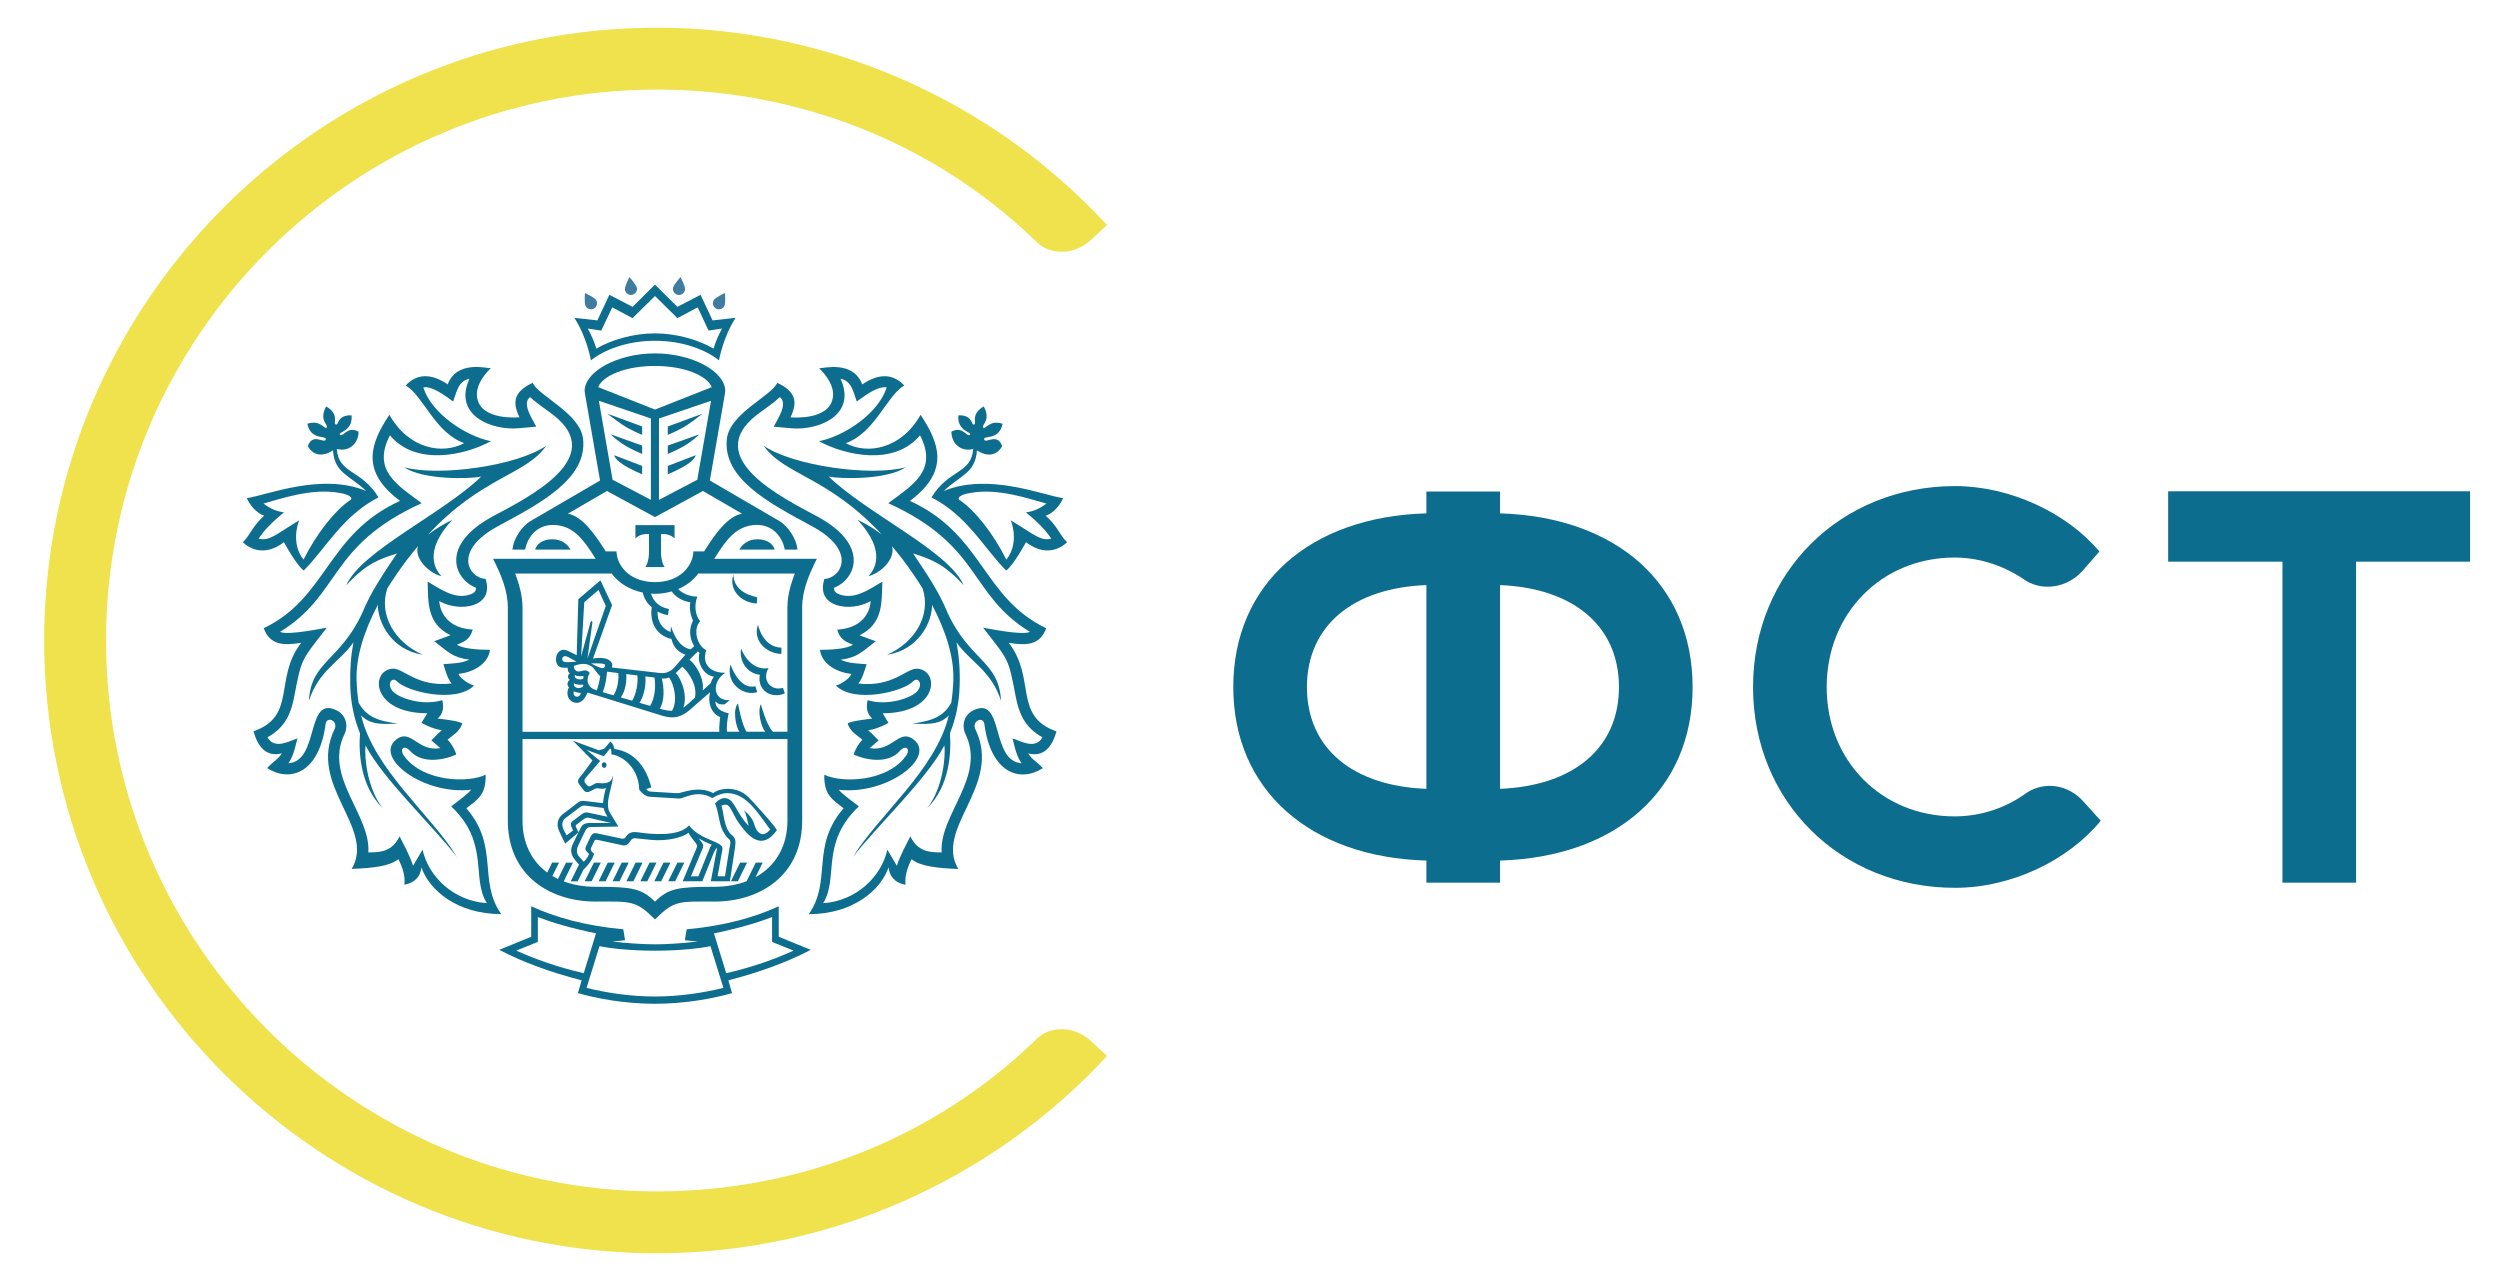 <?xml version="1.0" encoding="UTF-8"?> <!-- Generator: Adobe Illustrator 26.3.1, SVG Export Plug-In . SVG Version: 6.00 Build 0) --> <svg xmlns="http://www.w3.org/2000/svg" xmlns:xlink="http://www.w3.org/1999/xlink" id="Слой_1" x="0px" y="0px" viewBox="0 0 1755 899" style="enable-background:new 0 0 1755 899;" xml:space="preserve"> <style type="text/css"> .st0{fill:#EFE24C;} .st1{fill-rule:evenodd;clip-rule:evenodd;fill:#0D6D8E;} .st2{fill-rule:evenodd;clip-rule:evenodd;fill:#3F7C9F;} .st3{fill:#0D6D8E;} </style> <g> <g> <path class="st0" d="M74.44,449.62c0,213.25,173.5,386.74,386.74,386.74c98.41,0,192.85-36.63,263.81-104.41 c4.11-3.93,8.87-9.44,20.85-9.44c7.65,0,14.86,3.61,20.08,8.42c2.8,2.57,11.2,10.36,11.2,10.36 c-81.28,88.04-196.43,138.52-315.94,138.52C223.98,879.81,31,686.83,31,449.62C31,212.41,223.98,19.44,461.18,19.44 c119.51,0,234.66,50.48,315.94,138.51c0,0-8.4,7.79-11.2,10.37c-5.22,4.81-12.43,8.41-20.08,8.41c-11.98,0-16.74-5.51-20.85-9.43 C654.03,99.52,559.59,62.88,461.18,62.88C247.94,62.88,74.44,236.37,74.44,449.62"></path> <path class="st1" d="M327.37,567.4c7.6-6.02,13.89-9.03,13.57-23.6c-11.4,5.83-43.72,5.51-57.22-13.07 c-3.82-5.3,0.27-7.96,3.95-3.79c9.24,10.48,26.37,5.74,32.62,2.71c-1-3.62-3.76-8.3-6.11-10.31c2.34-2.31,8.95-5.73,10.3-11.62 c-3.53-1.92-17.24-3.29-17.24-3.29c2.2-2.13,4.94-5.08,3.3-12.92c-14.01,4.3-31.31-1.55-35.24-6.73c-3.86-5.1,0.07-9.89,3.33-6.51 c6.97,7.32,41.38,15.73,54.18,2.98c-4.75-1.32-10-5.57-10.94-8.2c11.84-1.19,21.28-8.18,22.06-16.89 c-6.54,0-18.92-0.47-23.14-3.64c5.69-2.11,9.27-4.16,11.06-10.52c-21.66-1.32-23.38-17.4-23.49-20.06 c14.1,8.13,38.95,4.52,32.53-15.52c-11.74-0.63-23.56-19.61,8.71-37.06c29.34-15.89,62.7-33.01,59.74-61.18 c-1.91-18.06-31.61-30.36-35.38-39.48c-12.4,5.91-14.89,12.76-9.3,24.22c0,0-27.61,2.76-29.78-14.24 c-0.95-7.63,4.13-14.76,9.61-20.2c-3.12,0-23.91-5.57-30.19,11.37c-11.66-7.95-21.62-7.66-29.49,0.74 c12.53,7.43,20.29,32.97,41.02,40.5c-14.74,7.99-38.58,4.64-52.49-19.91c-13.17,19.83-20.74,39.47,7.49,60.44 c-51.39,23.38-51.02,68.07-95.7,89.38c4.52,12.16,14.09,12.16,26.27,10.26c-19.32,25.11-2.85,51.39-33.44,62.12 c2.86,10.25,8.61,18.43,19.89,15.44c-3.21,5-5.32,4.9-10.31,10.39c16.72,10.53,36.56,2.91,41.04-30.88 c0.8-6.04,9.11-2.26,6.24,3.66c-19.07,39.41,29.13,69.05,12.09,97.98c15.04-0.63,26.49-1.81,32.75-6.87 c3.07,6.05,4.92,12.07,4.25,17.99c8.31-1.68,11.34-6.59,11.9-12.25c5.45,15.89,24.91,32.85,56.05,32.85 C335.32,618.19,350.71,594.29,327.37,567.4 M296.63,596.45l-6.65,11.31c-2.4-7.45-6.71-15.17-9.47-20.67 c-5.34,11.03-13.79,11.25-21.94,11.3c1.81-26.37-31.37-52.91-16.76-83.02c2.91-6.03,1.01-13.41-5.26-16.57 c-22.23-11.27-11.94,35.56-34.15,36.99c4.26-5.34,5.83-16.45,6.48-17.42c-4.73,1.23-16.04,8.43-21.13-0.79 c12.99-7.07,16.71-17.71,18.76-28.38c2.59-13.52,3.78-19.78,6.4-25.32c2.74-5.93,7.12-11.06,16.52-23.26 c-2.23,0.32-27.24,5.61-32.86,2.98c43.26-26.56,33.52-60.31,99.45-90.38c-17.29-12.85-34.97-23.11-22.29-47.63 c18.08,21.7,52.4,14.2,70.92,4.11c-18.31-3.66-41.91-19.82-47.52-37.77c6.88-1.07,15.85,6.42,20.99,9.91 c2.47-6.63,3.46-14.34,11.49-16.01c-10.71,22.93,10.47,34.9,30.66,34.98c3.14,0,16.21-1.33,16.21-1.33 c-2.1-4.29-10.54-16.02-4.4-20.76c4.96,4.63,10.83,8.35,16.2,12.46c39.26,30.38-18.68,58.55-42.38,71.33 c-37.18,20.1-27.23,44.03-11.69,50.13c-0.05,2.7-1.72,3.88-4.31,4.75c-10.87,3.61-21.06-4.13-29.73-9.11 c0.52,15.02-0.5,29.43,16.08,37.68l-11.43,4.17c9.82,7.48,12.82,11.43,24.63,12.96c-5.51,2.7-12.37,2.63-18.23,3.18 c1.48,4.16,2.69,9.78,5.79,13.51c-24.19,2.89-33.87-10.94-41.38-10.38c-15.96,1.2-14.95,31.26,24.33,31.3l-4.07,6.73 c0,0,7.43,4.34,14.27,5.17c-2.61,2.11-5.12,4.98-7.33,7.15l6.28,5.42c-16.05,2.86-20.58-14.22-30.99-5.99 c-15.88,12.6,19.12,39.14,52.67,35.19c-2.81,3.62-10.7,8.93-14.09,11.68c27.33,25.83,13.85,50.15,25.09,67.97 C318.18,632.46,300.72,615.17,296.63,596.45"></path> <path class="st1" d="M253.51,502.19c5.69,5.93,12.56,6.54,25.61,5.73c-14.33-1.75-22.39-5.25-27.4-14.75 c-0.73-4.93-1.22-10.19-1.41-15.79c-0.46-15.1,4.51-33.07,14.93-52.76c-0.06,12.35,9.71,31.75,31.55,34.99 c-19.62-8.58-31.16-27.9-24.88-46.61c4.1-6.54,8.7-13.27,13.87-20.13c2.58-3.3,5.1-6.49,7.56-9.44 c-2.62,9.52,8.91,19.38,16.62,21.03c-4.18-4.09-13.16-17.35,7.58-39.55c-5.8,2.76-12.19,6.62-17.04,10.4 c37.68-40.7,68.67-41.86,82.9-62.33c-20.61,14.09-75.18,21.71-99.72,15.04c13.54,9.04,46.15,8.22,54.13,6.54 c-26.59,25.84-84.65,52.55-94.71,76.31c14.14-15.51,23.3-18.35,35.54-22.35c-9.64,14.41-18.33,27.05-24.32,41.74 c-15.43,33.54-36.09,33.98-37.45,61.65c7.04-21.45,21.34-26.89,31.26-40.97c-1.75,9-2.56,18.96-2.25,30.48 c0.35,12.5,2.85,23.51,6.83,33.35c-1.01,13.68,0.22,37.05,15.9,52.48c-10.66-13.5-12.94-35.42-12-43.97 c12.27,23.68,47.29,56.41,64.2,78.4C303.88,573.36,262.4,540.32,253.51,502.19"></path> <path class="st1" d="M640.98,388.5c12.18,4,21.35,6.84,35.49,22.35c-10.02-23.75-68.15-50.46-94.73-76.31 c7.98,1.68,40.61,2.52,54.13-6.53c-24.5,6.67-79.08-0.95-99.72-15.05c14.26,20.49,45.21,21.63,82.91,62.34 c-4.83-3.78-11.24-7.66-17.06-10.39c20.72,22.19,11.77,35.45,7.56,39.54c7.74-1.65,19.26-11.51,16.64-21.03 c2.48,2.96,5,6.14,7.58,9.44c5.18,6.86,9.77,13.61,13.84,20.13c6.3,18.7-5.28,38.03-24.85,46.61 c21.84-3.21,31.63-22.64,31.52-34.99c10.44,19.69,15.43,37.66,14.96,52.76c-0.2,5.6-0.68,10.85-1.42,15.78 c-5.03,9.52-13.09,13.01-27.38,14.75c13.06,0.82,19.89,0.22,25.62-5.72c-8.89,38.15-50.38,71.18-67.31,99.46 c16.93-21.99,51.89-54.72,64.22-78.4c0.95,8.56-1.35,30.48-12,43.98c15.68-15.43,16.89-38.8,15.88-52.49 c3.97-9.82,6.45-20.83,6.82-33.34c0.37-11.51-0.5-21.49-2.24-30.48c9.93,14.08,24.22,19.52,31.27,40.97 c-1.35-27.67-22-28.09-37.49-61.65C659.27,415.55,650.62,402.89,640.98,388.5"></path> <path class="st1" d="M708.17,451.28c12.17,1.92,21.74,1.92,26.28-10.26c-44.71-21.28-44.33-65.98-95.71-89.37 c28.25-20.97,20.63-40.62,7.52-60.44c-13.91,24.55-37.82,27.9-52.49,19.91c20.68-7.53,28.49-33.07,41.02-40.51 c-7.84-8.4-17.85-8.69-29.52-0.73c-6.31-16.94-27.08-11.36-30.2-11.36c5.45,5.44,10.6,12.56,9.63,20.2 c-2.15,16.99-29.78,14.24-29.78,14.24c5.57-11.47,3.09-18.32-9.3-24.23c-3.79,9.12-33.43,21.44-35.37,39.47 c-2.97,28.19,30.42,45.31,59.73,61.19c32.27,17.45,20.43,36.43,8.75,37.07c-6.49,20.03,18.36,23.64,32.49,15.51 c-0.07,2.66-1.85,18.76-23.51,20.07c1.82,6.35,5.4,8.4,11.07,10.51c-4.24,3.17-16.59,3.64-23.13,3.64 c0.77,8.71,10.24,15.71,22.09,16.89c-0.95,2.62-6.21,6.88-10.94,8.19c12.8,12.76,47.18,4.36,54.2-2.97c3.2-3.37,7.11,1.41,3.3,6.5 c-3.95,5.19-21.24,11.04-35.26,6.73c-1.6,7.84,1.09,10.83,3.31,12.94c0,0-13.71,1.37-17.26,3.29c1.34,5.89,7.99,9.31,10.32,11.62 c-2.33,2-5.11,6.69-6.11,10.3c6.29,3.04,23.41,7.77,32.6-2.7c3.73-4.17,7.8-1.51,4,3.77c-13.53,18.6-45.84,18.9-57.26,13.09 c-0.31,14.56,5.98,17.56,13.56,23.59c-23.36,26.9-7.93,50.8-24.44,74.32c31.11,0,50.56-16.97,56.02-32.84 c0.62,5.67,3.6,10.57,11.89,12.26c-0.63-5.93,1.21-11.95,4.23-18c6.31,5.06,17.79,6.24,32.8,6.87 c-17.03-28.92,31.17-58.56,12.05-97.98c-2.82-5.93,5.48-9.69,6.28-3.67c4.47,33.8,24.32,41.43,41.06,30.89 c-5.04-5.5-7.11-5.4-10.33-10.39c11.26,2.99,17.01-5.19,19.9-15.43C711.06,502.68,727.53,476.41,708.17,451.28 M710.74,518.38 c0.59,0.97,2.19,12.07,6.45,17.42c-22.24-1.43-11.94-48.26-34.17-36.99c-6.27,3.17-8.13,10.53-5.23,16.57 c14.54,30.1-18.6,56.64-16.74,83.02c-8.19-0.05-16.69-0.27-21.99-11.29c-2.72,5.48-7.08,13.21-9.46,20.65l-6.66-11.29 c-4.12,18.7-21.58,36.01-45.11,37.57c11.18-17.82-2.25-42.13,25.11-67.97c-3.44-2.76-11.29-8.07-14.13-11.67 c33.58,3.93,68.56-22.61,52.67-35.19c-10.39-8.23-14.96,8.84-30.97,5.98l6.27-5.43c-2.18-2.15-4.75-5.02-7.34-7.14 c6.84-0.82,14.27-5.18,14.27-5.18l-4.08-6.72c39.32-0.04,40.27-30.11,24.36-31.3c-7.47-0.55-17.2,13.26-41.4,10.4 c3.05-3.74,4.31-9.35,5.81-13.52c-5.82-0.54-12.76-0.49-18.25-3.18c11.83-1.53,14.79-5.48,24.63-12.94l-11.39-4.19 c16.57-8.25,15.53-22.66,16.03-37.68c-8.64,5-18.88,12.72-29.69,9.12c-2.59-0.88-4.27-2.07-4.33-4.76 c15.55-6.11,25.46-30.03-11.69-50.12c-23.69-12.79-81.67-40.96-42.38-71.34c5.37-4.12,11.21-7.84,16.15-12.45 c6.17,4.73-2.26,16.44-4.35,20.75c0,0,13.05,1.32,16.15,1.32c20.25-0.09,41.46-12.04,30.72-35.01c8.03,1.68,8.99,9.4,11.44,16.03 c5.16-3.48,14.11-10.97,21.04-9.92c-5.62,17.97-29.2,34.11-47.54,37.79c18.52,10.08,52.87,17.59,70.93-4.13 c12.66,24.55-4.99,34.79-22.3,47.64c65.93,30.06,56.19,63.82,99.46,90.37c-5.6,2.64-30.66-2.65-32.9-2.96 c9.44,12.17,13.84,17.31,16.57,23.23c2.62,5.56,3.78,11.81,6.38,25.33c2.06,10.68,5.79,21.33,18.74,28.4 C726.72,526.82,715.44,519.62,710.74,518.38"></path> <path class="st1" d="M396.73,592.24l9.4-7.97l-1.43-2.84c-1.03-2.06-0.48-2.18,0.61-2.99l4.96-3.71c1.14-0.93,2.36-0.82,3.75-0.5 l14.91,3.5h-15.72c-3.64,0.25-4.69,1.63-6,4.33l-1.09,2.21l-4.03,8.32c-1.38,2.84-2.09,6.66,1.51,10.96l2.86,3.4l-5.79,11.72h4.87 l4.01-8.12c0.32-0.3,6.23-5.69,7.49-11.29c-1.7-1.4-2.93-2.36-1.98-4.31l1.82-3.89c0.59-1.29,0.8-1.82,2.53-1.48l15.63,3.37 c1.95,0.54,4.81,1.4,6.91-1.74c2.13-3.27,2.43-2.92,7.4-2.43l7.99,0.85c10.9,1.04,21.79-1.7,26.05-5.05 c1.47,3.38,4.43,5.95,5.81,8.6c0.51,0.98-0.33,2.36-1.01,4.07l-8.96,21.4h13.82l7.81-19.53c0.73-1.87,1.78-3.36,2.6-4.11 l-4.49,23.64h13.41l3.56-23.39c0.78-5.19,0.32-6.88-2.18-9.01c-5.6-4.71-5.46-14.63-7.27-20.64c0.95-0.55,2.05-0.82,3.37-0.66 c2.93,0.25,5.12,7.72,8.58,12.53c6.85,9.65,16.22,20.29,26.94,5.31c-1.03-1.73-2.15-3.29-3.45-4.77l-2.99-3.51 c-1.74-1.94-10.05-11.44-13.51-14.86c-7.86-7.93-19.95-6.71-24.76-2.88c-10.91-5.71-22.41,0.29-25.13,0.08l-18.77-1.13 c-0.86-0.06-2.16-0.35-3.08-1.82l3.48-1.15c-3.26-13.59-11.46-24.98-25.81-26.93c0,0-0.84-4.29-3.03-5.11l-4.28,5.04 c-1.22,0.16-2.53,0.54-3.61,1.01l-18.3-6.82l13.74,13.9c0,0-7.13,10.09-9.16,12.16c-1.35,1.87-1.22,3.35,0.29,5.16l2.67,3.5 c1.38,1.81,2.89,1.74,5.09,0.61l3.02-1.56c1.31-1.1,5.71,1.06,7.61-0.66c-1.21,3.95-1.82,7.76-2.09,10.77l-12.35-1.47 c-2.69-0.38-3.91,0-5.55,1.27l-10.53,8.1c-3.43,2.65-4.5,7.19-2.39,11.62L396.73,592.24z M498.61,594.58l-8.36,20.59h-5.19 l8.35-19.95c0.87-2.57-0.77-3.77-2.86-6.59c3.11,1.74,5.32,2.9,9.07,4.32C499.31,593.54,498.91,593.87,498.61,594.58 M418.04,549.94l-2.38,1.27c-1.66,0.96-2.49,1.38-3.94-0.41l-1.03-1.31c-0.53-0.62-0.69-2.16,0.37-3.34l10.26-11.94l-9.45-7.76 l12.03,4.43l4.41-5.49c1.29,1.1,0.84,4.27,0.84,4.27c4.89,0,19.05,7.04,19.59,24.69c0,0,3.21,4.73,7.29,4.98l20.86,1.26 c3.45,0,12.09-6.6,23.22-0.37c2.8-1.69,5.81-3.03,8.89-3.38c9.8-0.74,17,6.1,22.37,12.96c3.92,4.96,9.29,12.58,9.29,12.58 c-2.31,2.75-4.58,3.67-6.5,2.97c-2.89-1.49-3.83-3.82-4.76-7.02c-1.45-5.12-7.09-9.51-7.09-9.51c1.92,3.44,2.32,7.33,3.23,10.92 c-8.16-8.07-9.68-17.92-15.38-19.28c-2.54-0.64-5.48,0.45-8.2,3.61c2.87,6.68,2.72,14.4,5.67,19.57c2.24,3.86,2.71,4.22,3.71,5.04 c2.41,1.73,1.04,4.84,0.68,7.1l-3.09,19.38h-5.2l3.43-18.96c1.05-5.79-15.17-5.79-23.47-16.79c-7.08,8.27-26.91,6.19-35.5,4.92 c-3.45-0.53-6.85-0.3-8.75,3.1c-1.12,1.91-2.98,1.33-4.12,1.07l-15.64-3.37c-2.74-0.64-3.94-0.1-5.16,2.42l-3.12,6.47 c-0.7,1.53-0.66,2.64,0.59,3.86l1.47,1.58c-0.88,3.11-3.71,5.48-3.71,5.48l-3.42-3.84c-1.66-1.94-1.75-4.76-0.43-7.51l5.06-10.58 c0.6-1.16,1.69-2.45,3.82-2.45l19.36-0.29l-5.93-9.66c-4.41-7.24,2.91-20.15,1.82-26.25 C429.46,552.57,419.57,548.84,418.04,549.94 M397,574.28l9.18-6.97c1.64-1.25,2.72-2.05,4.57-1.8l12.95,1.71 c0.71,3.09,2.79,6.13,2.79,6.13l-13.79-2.9c-1.95-0.24-2.53-0.14-4.35,1.17l-6.52,4.94c-1.31,1-1.33,2.6-0.59,4.18l1.04,2.26 l-4.54,3.45l-1.75-3.28C394.22,579.68,394.1,576.52,397,574.28"></path> <path class="st1" d="M436.91,325.8c5,3.47,13.87,7.17,13.87,7.17v-5.9l-19.54-7.49C431.24,319.59,431.24,321.98,436.91,325.8"></path> <path class="st1" d="M450.79,318.69v-5.88l-22.18-7.93c0,0,2.63,2.81,8.31,6.67C441.91,315,450.79,318.69,450.79,318.69"></path> <path class="st1" d="M450.79,305.3v-5.91l-24.29-8.94c0,0,4.75,3.85,10.42,7.7C441.91,301.62,450.79,305.3,450.79,305.3"></path> <path class="st1" d="M519.03,385.82h24.84c-1.03-3.61-4.89-7.25-12.15-7.25C524.88,378.57,520.75,382.54,519.03,385.82"></path> <path class="st1" d="M493.05,290.45l-24.26,8.94v5.91c0,0,8.88-3.69,13.9-7.15C488.33,294.3,493.05,290.45,493.05,290.45"></path> <path class="st1" d="M488.32,319.59l-19.54,7.49v5.9c0,0,8.88-3.71,13.9-7.16C488.32,321.98,488.32,319.59,488.32,319.59"></path> <path class="st1" d="M490.96,304.89l-22.18,7.92v5.88c0,0,8.91-3.7,13.89-7.14C488.32,307.69,490.96,304.89,490.96,304.89"></path> <path class="st1" d="M387.77,378.57c-7.24,0-11.09,3.63-12.13,7.25h24.86C398.74,382.54,394.68,378.57,387.77,378.57"></path> <path class="st1" d="M509.13,274.55c0-13.97-23.47-26.47-49.36-26.47c-25.9,0-49.38,12.51-49.38,26.47l0.54,3.43l10.3,59.35 l-48.94,28.54c-5.21,3.03-11.73,11.48-12.55,19.96h8.92c1.48-8.47,8.17-17.88,20.66-17.29c11.29,0.59,17.99,7.47,24.64,17.29 l1.72,2.59l2.46,3.87h-71.98c5.29,10.62,10.33,21.89,10.33,34.11v149.66c0,38.51,29.57,56.84,61.6,56.84 c24.73,0,28.07-1.12,41.72,12.53c13.61-13.65,16.93-12.53,41.73-12.53c31.99,0,61.59-18.33,61.59-56.84V426.38 c0-12.22,5-23.49,10.3-34.11h-72.03l2.48-3.87l1.72-2.59c6.62-9.82,13.34-16.7,24.65-17.29c12.45-0.59,19.16,8.82,20.65,17.29h8.9 c-0.79-8.48-7.35-16.92-12.55-19.96l-48.94-28.54l10.33-59.35L509.13,274.55z M420.42,281.36l36.51,12.41v57.16l-26.9-14.15 L420.42,281.36z M429.38,402.62c4.8,6.58,12.6,11.45,21.82,13.36c0.78,3.47,2.65,7.27,6.32,10.32 c-1.52,10.21,2.86,19.75,13.86,22.28c1.14,5.21,4.38,9.15,9.78,11.01l-7.64,8.81c-2.91,3.39-6.72,4.47-9.88,4.08l-34.11-3.89 c1.47-3.78-2.46-8.17-13.25-6.28l13.41-37.51l-8.19-17.41l-15.51,13.24l-1.15,39.33l-6.58-3.24c-8.67-3.74-11.19,11.92-2.96,11.99 l3.27,0.05c-0.21,1.59,0.27,3.39,1.54,3.93c-1.54,0.64-2.02,3.56-0.05,4.6c-1.97,0.91-2.23,3.89-0.64,5.18 c-1.74,2.9-1.98,9.14,4,10.74c4.89,1.29,7.95-3.98,8.96-7.05l53.07,16.45c7.52,2.15,12.86,0.95,19.09-4.53l13.86-12.11 c-1.74,7.92,1.12,15.06,7.14,17.42c0,0-0.87,7.12-0.6,10.32H366.81v-87.31c0-8.14-2.35-16.26-5.14-23.76H429.38z M486.46,435.75 c-2.92,5.58-2.62,12,0.81,17.82l-2.3,2.24c-9.95-1.25-13.88-16.08-13.88-16.08c-0.19,1.33-0.31,2.64-0.3,3.95 c-5.81-2.14-9.48-7.3-9.18-14.37c2.19,1.22,4.67,2.09,7.29,2.54l0.69-4.34c-6.97-1.22-11.02-5.56-12.57-10.7 c-0.33-0.02-0.63-0.1-0.95-0.13c1.24,0.11,2.45,0.19,3.72,0.19c4.13,0,8.04-0.63,11.72-1.71c2.89,4.11,8.01,7.06,13.16,7.63 C483.88,426.17,484.27,430.46,486.46,435.75 M501.2,475.03c-0.99,1.33-1.81,2.9-2.33,4.59l-5.54,5.09 c1.11-8.12-4.35-17.72-9.33-21.64l5.91-5.8l1.18,1.18C489.11,463.64,492.96,473.82,501.2,475.03 M474.4,472.48l4.57-4.48 c4.64,4.07,10.77,13.15,8.85,21.77l-4.99,4.56c-1.02,0.99-2.08,1.73-3.16,2.39C482.77,489.02,478.81,477.16,474.4,472.48 M464.55,476.28h0.15c1.67,0.25,3.43-0.03,5.04-0.7c3.48,5,6.21,16.31,2.02,23.38c-2.37,0.04-4.69-0.38-6.86-0.99l-1.73-0.52 C466.7,491.98,466.19,482.32,464.55,476.28 M453.01,474.83l6.44,0.81c1.03,5.36,0.35,14.62-3.05,19.88l-7.5-2.15 C452.18,488.89,453.73,479.68,453.01,474.83 M439.58,473.2l7.81,0.93c0.77,4.3-0.7,13.42-3.64,17.76l-7.96-2.31 C438.97,485.41,440.14,477.99,439.58,473.2 M407.95,471.11c-3.65,1.18-5.24-1.45-5.09-3.68c7.14-2.61,10.31-0.93,12.41,0.41 c1.91,1.21,3.51,4.64,6.08,6.79c-0.42,2.93-1.32,7.15-2.37,9.98c-7.29-1.87-7.67-8.29-4.95-12.2 C412.51,470.61,410.89,470.16,407.95,471.11 M402.85,485.36c0,0,2.17,0.9,4.92,1.12c-0.31,1.51-1.48,2.96-3.33,2.54 C402.9,488.68,402.2,486.77,402.85,485.36 M395.67,464.45c-1.82-1.22-0.99-3.83,1.01-3.83c2.19,0.05,5.12,2.54,8.02,3.79 C404.7,464.41,397.12,465.43,395.67,464.45 M403.08,479.63c1.58,1.52,6.3,0.95,6.3,0.95l0.17,0.95 C407.49,484.27,401.77,483.03,403.08,479.63 M409.45,476.49c-3.39,1.35-6.85-0.5-5.78-2.67c1.57,1.41,5.94,0.72,5.94,0.72 L409.45,476.49z M414.41,437.2l-6.46,23.56l2.2-38.01l10.02-8.58l5.1,11.18l-12.88,36.93l3.41-24.85 C416.11,435.7,414.7,435.51,414.41,437.2 M414.88,465.75c0,0,7.21-0.34,9.24,0.42c1.5,0.64,0.47,3.14-1.46,2.87 C420.64,468.79,414.88,465.75,414.88,465.75 M426.18,471.5l7.83,0.98c0.6,4.29-0.53,11.58-3.32,15.63l-7.6-2.19 C425.11,481.1,425.62,476.61,426.18,471.5 M552.79,576.05c0,18.2-8.42,32.04-22.41,39.71l5.01-10.2h-4.86l-6.42,13.06 c-6.67,2.54-14.23,3.91-22.58,3.91c-25.55,0-32.31,1.04-41.73,10.45c-9.48-9.41-16.23-10.45-41.72-10.45 c-8.3,0-15.86-1.36-22.49-3.85h0.16l6.44-13.11h-4.85l-5.64,11.47c-1.36-0.64-2.65-1.33-3.91-2.07l4.63-9.41h-4.82l-3.44,7 c-10.94-8.05-17.36-20.63-17.36-36.51v-57.25h185.98V576.05z M557.96,402.62c-2.89,7.5-5.2,15.62-5.2,23.76v87.31h-10.15 c-4.61-4.47-8.51-19.36-8.51-19.36c-2.53,5.37,0.37,16.2,3.08,19.36H524.1c-3.24-4.4-6.05-19.9-6.05-19.9 c-3.9,4.46-1.43,16.52,0.99,19.9h-8.69c-0.54-6.21,1.23-12.97,1.23-12.97c-4.55-0.84-9.38-3.22-9.37-8.29 c2.3,2.16,3.23,2.12,6.41,2.05l3.69-2.9c-12.25,0.4-12.82-13.05-3.11-19.33c-9.71,0.3-16.96-5.47-13.42-15.78 c-6.9-3.56-9.34-15.24-4.24-20.39c-3.69-4.01-4.3-11.87-1.94-17.23c-4.89,0-10.39-1.96-13.46-5.29c-0.23,0.11-0.51,0.18-0.77,0.28 c6.12-2.51,11.3-6.38,14.8-11.21H557.96z M520.93,360.62c-10.08,1.75-18.76,14.09-25.85,25.2l-0.8,1.28h-7.58l-0.03,1.31 c-0.78,8.59-8.91,20.24-26.91,20.24c-8.3,0-14.56-2.54-18.88-6.02c-3.73-3.03-6.06-6.76-7.22-10.35c-0.41-1.29-0.68-2.61-0.8-3.87 l-0.06-1.31h-7.53l-0.82-1.28c-7.13-11.11-15.79-23.45-25.84-25.2l27.44-15.94L459.79,363l33.67-18.33L520.93,360.62z M489.49,336.78l-26.89,14.15v-57.16l36.54-12.41L489.49,336.78z M459.79,287.52l-39.91-15.77c3.39-8.01,19.03-14.85,39.91-14.85 c20.86,0,36.49,6.84,39.88,14.85L459.79,287.52z"></path> <path class="st1" d="M548.53,459.04l0.08-4.37c-13.43-0.32-16.5-16.14-16.5-16.14C528.17,450.18,538.43,458.86,548.53,459.04"></path> <path class="st1" d="M531.57,485.86l-1.35-4.15c-11.45,2.94-17.37-15.21-17.37-15.21C509.19,479.69,521.98,489.02,531.57,485.86"></path> <path class="st1" d="M539.54,469.04c-13.69,2.17-19.31-13.76-19.31-13.76c-1.51,8.66,4.1,17.47,13.16,18.4 c-2.04,11.31,8.46,17.1,17.56,13.08l-1.32-3.95C541.73,485.47,534.31,477.65,539.54,469.04"></path> <path class="st1" d="M531.34,423.62l0.12-4.39c-18.06-3.71-16.55-16.14-16.55-16.14C511.01,414.78,521.26,423.43,531.34,423.62"></path> <polygon class="st1" points="416.92,605.55 410.45,618.67 415.31,618.67 421.76,605.55 "></polygon> <polygon class="st1" points="426.66,605.55 420.22,618.67 425.11,618.67 431.52,605.55 "></polygon> <polygon class="st1" points="465.76,605.55 459.33,618.67 464.17,618.67 470.63,605.55 "></polygon> <polygon class="st1" points="475.56,605.55 469.08,618.67 473.96,618.67 480.39,605.55 "></polygon> <polygon class="st1" points="456,605.55 449.54,618.67 454.4,618.67 460.86,605.55 "></polygon> <polygon class="st1" points="513.11,618.67 517.97,618.67 524.43,605.55 519.57,605.55 "></polygon> <polygon class="st1" points="436.45,605.55 430.01,618.67 434.87,618.67 441.33,605.55 "></polygon> <polygon class="st1" points="446.19,605.55 439.74,618.67 444.64,618.67 451.08,605.55 "></polygon> <path class="st1" d="M424.08,535.09c-0.88,0-1.66,0.86-1.66,1.97c0,1.08,0.79,1.98,1.66,1.98c0.93,0,1.71-0.9,1.71-1.98 C425.79,535.95,425.01,535.09,424.08,535.09"></path> <path class="st1" d="M459.81,239.22c20.04,0,36.08,6.64,44.94,13.77c0,0,2.65-15.9,11.63-29.87l-16.15,1.8l-8.45-17.97 l-16.24,8.46l-15.74-15.63l-15.74,15.63l-16.28-8.46l-8.44,17.97l-16.14-1.8c9,13.97,11.62,29.87,11.62,29.87 C423.65,245.85,439.74,239.22,459.81,239.22 M422.1,232.07l7.69-16.31l14.27,7.57l15.74-15.54l15.74,15.54l14.25-7.57l7.6,16.31 l9.48-1.44c-2.43,4.55-4.26,8.51-5.95,14.1c-10.36-6.06-25.76-10.71-41.14-10.71c-15.44,0-30.79,4.65-41.16,10.71 c-1.73-5.59-3.53-9.56-5.98-14.1L422.1,232.07z"></path> <path class="st2" d="M476.28,207.05c2.33,0.21,4.43-1.56,4.62-3.89c0.23-2.32-3.19-8.59-3.19-8.59s-5.13,5.53-5.31,7.88 C472.19,204.76,473.95,206.83,476.28,207.05"></path> <path class="st2" d="M502.73,216.65c2.08,1.12,4.63,0.29,5.75-1.8c1.14-2.06,0.4-9.14,0.4-9.14s-6.81,3.07-7.94,5.17 C499.86,212.95,500.65,215.52,502.73,216.65"></path> <path class="st2" d="M443.27,207.05c2.39-0.23,4.11-2.29,3.91-4.61c-0.22-2.35-5.29-7.88-5.29-7.88s-3.42,6.27-3.21,8.59 C438.87,205.49,440.96,207.26,443.27,207.05"></path> <path class="st2" d="M416.85,216.65c2.08-1.13,2.88-3.71,1.75-5.76c-1.09-2.1-7.92-5.17-7.92-5.17s-0.73,7.08,0.42,9.14 C412.18,216.95,414.77,217.77,416.85,216.65"></path> <path class="st1" d="M734.13,362.06c5.64-2,9.99-7.38,12.16-12.36c-14.34-2.06-52.44-18.05-83.75-5.03 c11.73-11.14,22.26-12.57,23.27-28.57c4.85,3.5,13.07,5.46,17.7-2.88c-3.23-9.54-11.37-1.83-12.52-4.45 c-1.59-3.65,10.28,1.13,12.82-11.26c-9.23-3.18-12,4.37-13.65,2.62c-1.54-1.67,5.86-4.85,0.42-14.83 c-9.61,5.63-4.61,11.97-6.64,12.69c-2.47,0.96-0.52-6.79-11.16-6.43c-1.04,11.43,9.99,11.78,8.19,13.6 c-2.2,2.21-5.08-6.57-13.1-2.12c0.14,9.23,7.6,14.29,15.32,12.12c-1.26,17.54-17.33,14.26-29.31,34 c25.35,13,36.83,35.68,52.44,51.35c5.16-3.65,13.95-19.91,13.95-19.91c16.89,13.08,28.77,0.05,28.77,0.05 C743.24,374.71,743.02,370.17,734.13,362.06 M709.52,365.25c1.73,3.88,5.2,17.34-3.07,27.62c-9.39-18.8-22.34-34.91-32.82-41.85 c-2.29-1.49,1.26-4.11,7.72-4.97c19.5-3.69,42.35,4.57,53.25,7.47c-5.08,3.78-9.19,5.49-14.36,6.14 c7.91,6.61,13.68,12.24,17.75,18.5C730.33,380.02,726.03,375.19,709.52,365.25"></path> <path class="st1" d="M546.68,657.61v-21.4c-16.54,7.58-37.59,13.72-64.66,16.16l-1.23,7.66c2.3,0.31,5.21,0.6,9.11,0.85 c-10.03,1.37-22.99,2.04-30.09,2.04c-7.11,0-20.06-0.68-30.1-2.04c3.88-0.25,6.78-0.54,9.07-0.85l-1.22-7.66 c-27.07-2.43-48.14-8.58-64.65-16.16v21.4l-22.44,9.19c16.62,8.65,35.74,15.7,57.85,21.39l-2.62,8.97 c12.65,3.7,32.89,7.5,54.11,7.5c21.21,0,41.43-3.8,54.09-7.5l-2.61-8.97c22.08-5.7,41.24-12.74,57.87-21.39L546.68,657.61z M362.45,667.32l15.12-6.1v-17.44c9.74,3.75,22.49,7.65,40.82,11.44l-8.6,27.96C391.12,678.91,375.24,673.14,362.45,667.32 M459.8,699.55c-17.09,0-33.77-2.55-48.03-6.05l9.07-29.33c6.02,1.39,21.07,3.23,38.96,3.23c17.9,0,32.89-1.84,38.93-3.23 l9.11,29.33C493.51,697,476.84,699.55,459.8,699.55 M509.8,683.19l-8.6-27.96c18.32-3.79,31.07-7.69,40.8-11.44v17.44l15.1,6.1 C544.35,673.14,528.52,678.91,509.8,683.19"></path> <path class="st1" d="M199.29,380.6c0,0,8.82,16.25,13.95,19.9c15.63-15.67,27.13-38.35,52.46-51.35 c-11.99-19.74-28.09-16.43-29.28-34c7.7,2.18,15.15-2.91,15.31-12.11c-8.06-4.43-10.95,4.36-13.11,2.11 c-1.8-1.85,9.23-2.16,8.18-13.59c-10.64-0.32-8.69,7.39-11.19,6.41c-2-0.72,3.01-7.07-6.65-12.68c-5.43,10.04,2,13.15,0.46,14.82 c-1.64,1.76-4.43-5.79-13.66-2.62c2.5,12.39,14.44,7.61,12.81,11.27c-1.13,2.63-9.27-5.09-12.47,4.44 c4.59,8.35,12.83,6.38,17.65,2.89c1.04,16.07,11.55,17.41,23.3,28.57c-31.32-13.03-69.42,2.96-83.81,5.05 c2.23,4.96,6.58,10.33,12.2,12.29c-8.89,8.19-9.09,12.69-14.91,18.63C170.53,380.65,182.38,393.68,199.29,380.6 M181.55,378.14 c4.1-6.27,9.83-11.87,17.79-18.49c-5.21-0.66-9.28-2.37-14.4-6.16c10.9-2.9,33.82-11.15,53.32-7.46 c6.41,0.86,10.01,3.48,7.68,4.96c-10.48,6.95-23.44,23.06-32.85,41.86c-8.23-10.27-4.75-23.73-3.04-27.61 C193.56,375.19,189.27,380.04,181.55,378.14"></path> <path class="st1" d="M446.07,368.66v9.43c3.24-3.91,9.53-3.13,9.53-3.13v13.56c0,0-0.23,6.7-2.59,9.57h6.8h6.79 c-2.36-2.87-2.58-9.57-2.58-9.57v-13.56c0,0,6.25-0.77,9.52,3.13v-9.43h-13.72H446.07z"></path> </g> </g> <g> <path class="st3" d="M1053.03,604.12v15.51h-51.7v-15.51c-81.76-2.3-135.56-49.59-135.56-121.78c0-72.37,53.8-119.67,135.56-121.96 v-15.32h51.7v15.32c81.76,2.49,135.18,49.59,135.18,121.96C1188.2,554.52,1134.78,601.63,1053.03,604.12z M1001.33,553.76V410.73 c-51.5,1.92-83.86,28.53-83.86,71.61S949.83,551.84,1001.33,553.76z M1136.51,482.34c0-42.89-31.98-69.5-83.48-71.61v143.03 C1104.53,551.65,1136.51,525.23,1136.51,482.34z"></path> <path class="st3" d="M1230.64,482.34c0-80.23,61.27-141.11,141.88-141.11c38.67,0,78.69,18.96,101.28,45.95l-12.45,14.17 c-10.14,10.91-26.61,13.79-38.87,6.51c-14.36-10.15-31.98-16.47-50.36-16.47c-51.12,0-89.79,39.06-89.79,90.95 s38.67,90.76,89.79,90.76c18.38,0,36.19-5.93,50.74-16.66c13.02-8.43,29.29-5.17,39.25,5.74l12.64,13.97 c-22.79,27.77-62.61,47.1-102.25,47.1C1291.91,623.26,1230.64,562.57,1230.64,482.34z"></path> <path class="st3" d="M1522.05,344.87H1734v49.4h-80.03v225.36h-51.69V394.27h-80.23V344.87z"></path> </g> </svg> 